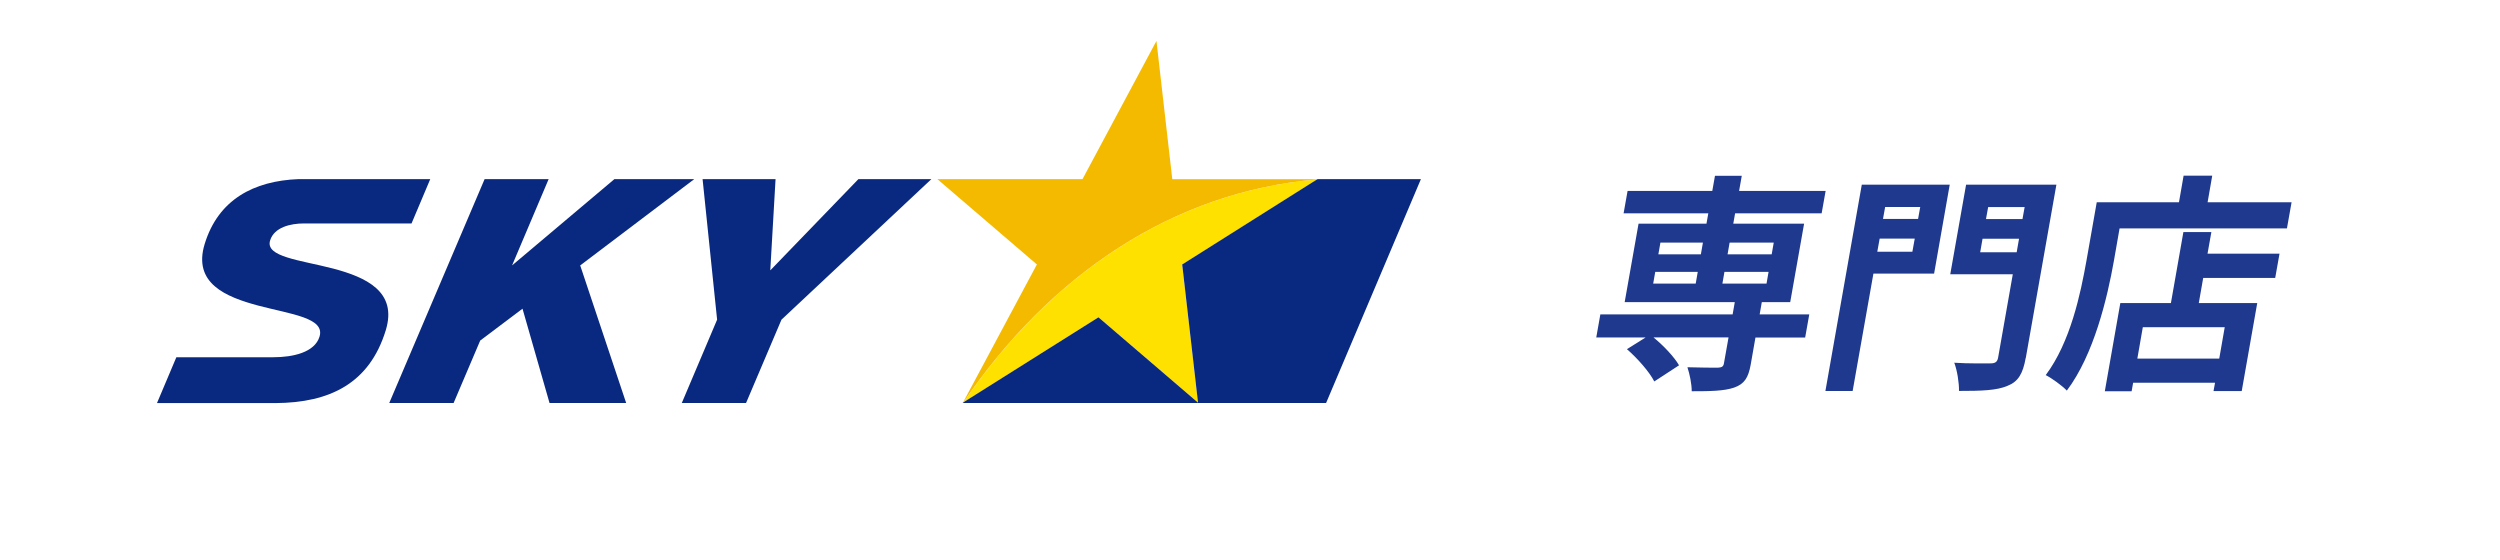 <?xml version="1.0" encoding="UTF-8"?><svg id="_レイヤー_1" xmlns="http://www.w3.org/2000/svg" width="81.92mm" height="18.34mm" viewBox="0 0 232.22 52"><defs><style>.cls-1{fill:#1e398d;}.cls-2{fill:#092981;}.cls-3{fill:none;}.cls-4{fill:#ffe100;}.cls-5{fill:#f4ba00;}</style></defs><g><path class="cls-1" d="M167.68,31.36h-4.61l-.44,2.51c-.22,1.22-.58,1.8-1.54,2.14-.94,.32-2.23,.34-3.94,.34,0-.69-.19-1.59-.4-2.23,1.13,.04,2.48,.04,2.85,.04,.35-.02,.49-.11,.54-.39l.43-2.42h-6.97c.94,.77,1.93,1.82,2.37,2.59l-2.3,1.5c-.43-.86-1.55-2.14-2.54-3l1.74-1.09h-4.59l.38-2.14h12.29l.2-1.14h-10.23l1.29-7.29h6.31l.17-.96h-7.87l.37-2.08h7.87l.25-1.41h2.49l-.25,1.41h8.04l-.37,2.08h-8.04l-.17,.96h6.58l-1.29,7.29h-2.64l-.2,1.14h4.61l-.38,2.14h-.01Zm-14.11-5.01h3.95l.19-1.09h-3.95l-.19,1.09Zm.48-2.72h3.95l.19-1.09h-3.95l-.19,1.09Zm10.24,1.63h-4.1l-.19,1.09h4.1l.19-1.09Zm-3.62-2.72l-.19,1.09h4.1l.19-1.09h-4.1Z"/><path class="cls-1" d="M179.67,25.42h-5.64l-1.93,10.91h-2.53l3.38-19.17h8.17l-1.45,8.25h0Zm-2.02-2.03l.22-1.22h-3.26l-.22,1.22h3.26Zm-2.53-4.16l-.2,1.11h3.26l.2-1.11h-3.26Zm13.06,14.02c-.26,1.46-.69,2.21-1.7,2.6-1,.43-2.42,.47-4.5,.47,.02-.73-.17-1.93-.44-2.62,1.34,.09,2.93,.06,3.38,.06s.63-.15,.7-.56l1.36-7.72h-5.81l1.47-8.32h8.39l-2.84,16.08h-.01Zm-.84-9.81l.22-1.26h-3.39l-.22,1.26h3.39Zm-2.65-4.2l-.2,1.11h3.39l.2-1.11h-3.39Z"/><path class="cls-1" d="M212.88,18.8l-.43,2.42h-15.55l-.52,2.98c-.61,3.45-1.86,8.75-4.38,12.09-.4-.43-1.4-1.16-1.96-1.44,2.3-3.07,3.24-7.57,3.79-10.66l.95-5.4h7.64l.43-2.47h2.66l-.43,2.47h7.8Zm-7.81,4.77h6.69l-.4,2.25h-6.69l-.41,2.34h5.43l-1.44,8.17h-2.62l.14-.77h-7.61l-.14,.79h-2.49l1.44-8.19h4.7l1.16-6.6h2.6l-.36,2.02h0Zm1.6,6.83h-7.61l-.51,2.92h7.61l.51-2.92Z"/></g><g><rect class="cls-3" width="232.22" height="52"/><path class="cls-4" d="M111.28,37.41l-1.47-12.83,12.55-7.91c-13.38,1.12-24.86,8.91-32.87,20.72l12.54-7.91s9.25,7.93,9.25,7.93Z"/><polygon class="cls-2" points="122.39 16.64 122.39 16.64 122.35 16.66 122.35 16.66 109.81 24.57 111.28 37.41 102.03 29.48 89.48 37.38 89.48 37.38 89.44 37.41 89.42 37.44 123.18 37.44 131.99 16.64 122.39 16.64"/><path class="cls-5" d="M107.42,3.8l-6.87,12.84h-13.49l9.25,7.93-6.87,12.84,.04-.02c8.01-11.81,19.48-19.6,32.87-20.72l.04-.02h-13.5l-1.47-12.84h0Z"/><polygon class="cls-2" points="72.58 29.7 69.29 37.44 63.32 37.44 66.6 29.7 65.25 16.64 72.03 16.64 71.54 25.12 79.73 16.64 86.51 16.64 72.58 29.7"/><path class="cls-2" d="M28.22,20.76h9.99l1.74-4.12h-12.22c-4.19,.16-7.48,1.91-8.74,6.03-1.11,3.64,1.94,4.91,4.97,5.72,3.06,.81,6.24,1.14,5.7,2.89-.45,1.47-2.48,1.91-4.28,1.91h-9.02l-1.8,4.26h11.01c5.01-.03,8.73-1.8,10.25-6.78,1.09-3.58-1.84-4.91-4.9-5.72-3.09-.8-6.32-1.08-5.85-2.61,.38-1.23,1.9-1.58,3.15-1.58"/><polygon class="cls-2" points="64.48 16.64 57.06 16.64 47.55 24.66 50.95 16.64 45 16.64 36.14 37.44 42.12 37.44 44.59 31.64 48.52 28.68 51.03 37.44 58.15 37.44 53.88 24.66 64.48 16.64"/></g></svg>